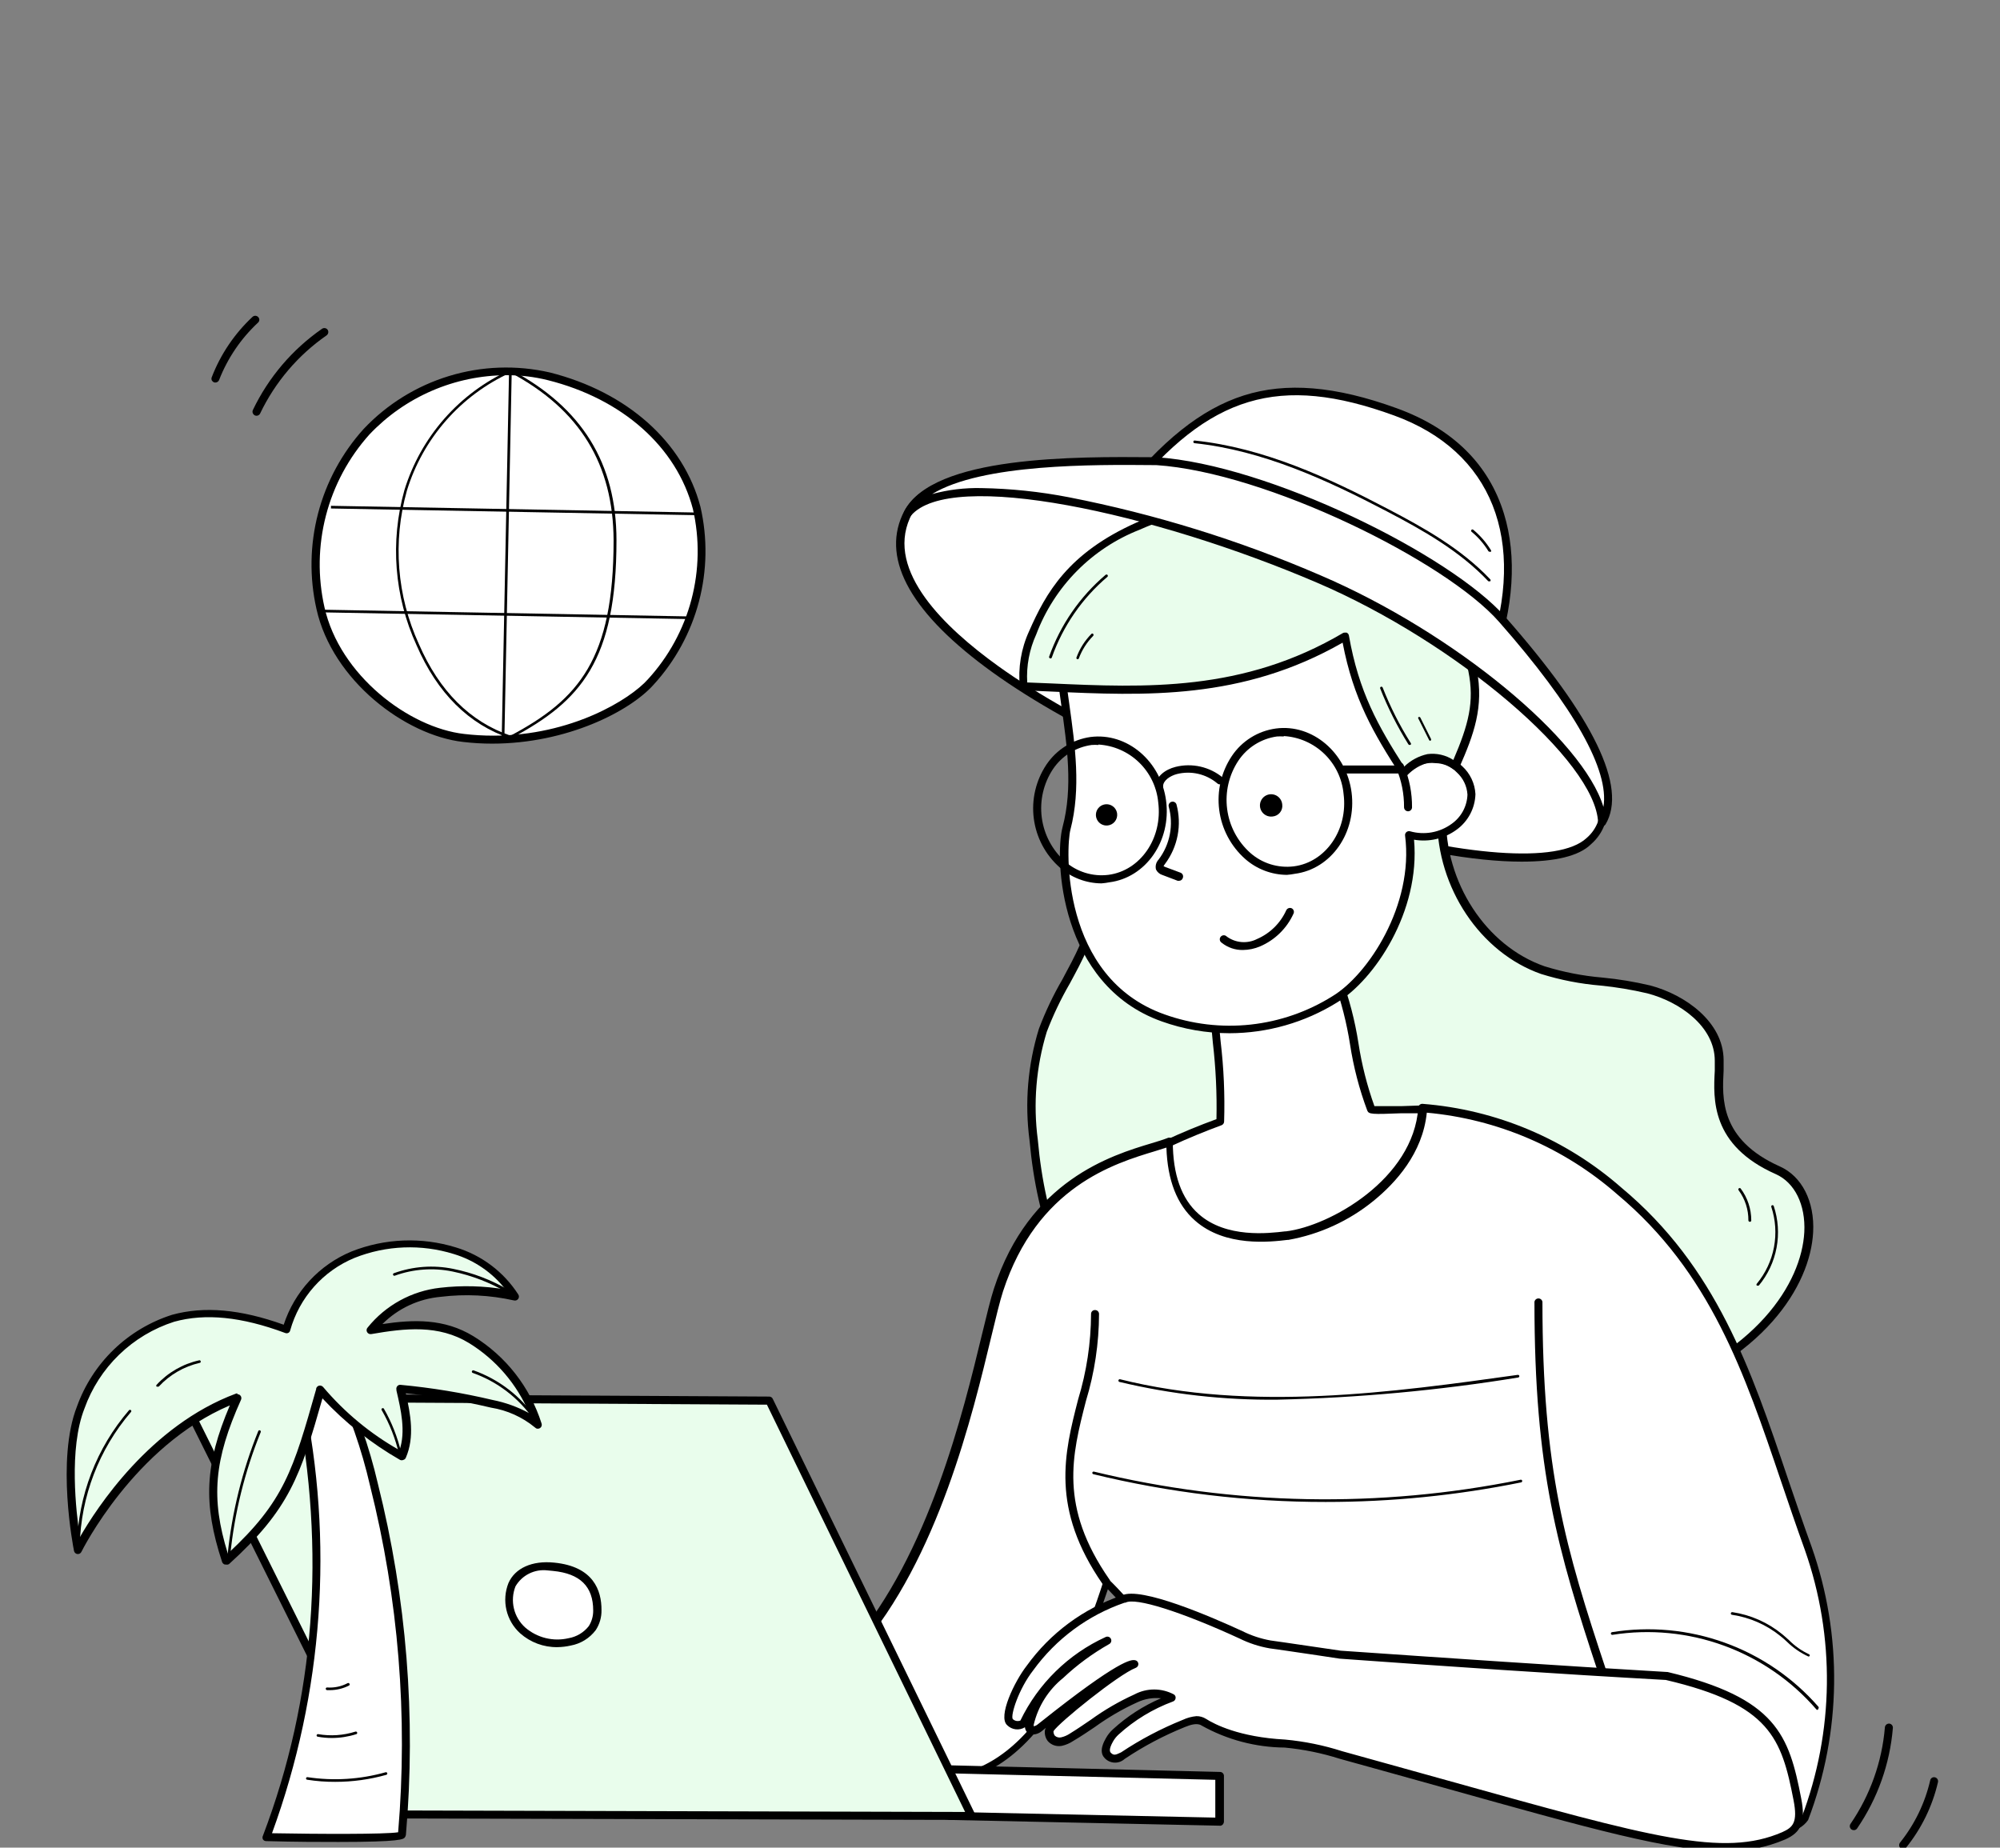<?xml version="1.0" encoding="UTF-8"?> <svg xmlns="http://www.w3.org/2000/svg" width="210" height="194" viewBox="0 0 210 194" fill="none"><rect x="0" y="0" width="210" height="194" fill="#808080" stroke="none"/> <g clip-path="url(#clip0_1601_6744)"> <path d="M57.619 39.53C54.208 38.764 50.657 38.896 47.313 39.913C43.969 40.93 40.946 42.797 38.539 45.331C36.303 47.804 34.696 50.78 33.853 54.005C33.011 57.231 32.958 60.613 33.699 63.863C35.331 71.207 42.887 76.818 48.721 77.489C58.189 78.606 65.957 74.325 68.371 71.609C70.599 69.182 72.202 66.248 73.041 63.062C73.88 59.876 73.931 56.533 73.189 53.323C71.49 46.996 66.002 41.62 57.619 39.53Z" fill="white"></path> <path d="M51.674 78.082C50.654 78.083 49.636 78.023 48.623 77.903C42.531 77.21 34.897 71.432 33.231 63.954C32.482 60.638 32.54 57.191 33.399 53.902C34.259 50.612 35.896 47.578 38.172 45.053C40.63 42.444 43.727 40.523 47.156 39.48C50.585 38.437 54.227 38.308 57.721 39.106C65.859 41.152 71.772 46.428 73.549 53.224C74.301 56.501 74.247 59.911 73.39 63.163C72.534 66.414 70.9 69.409 68.631 71.89C66.171 74.662 59.554 78.082 51.674 78.082ZM53.194 39.397C50.496 39.404 47.828 39.96 45.351 41.03C42.874 42.1 40.641 43.663 38.787 45.623C36.611 48.051 35.047 50.965 34.227 54.121C33.406 57.277 33.352 60.583 34.07 63.764C35.668 70.906 42.945 76.406 48.735 77.065C49.747 77.184 50.766 77.244 51.786 77.244C60.013 77.244 66.16 73.433 68.027 71.331C70.204 68.956 71.772 66.087 72.596 62.972C73.419 59.857 73.474 56.588 72.755 53.447C71.045 46.942 65.367 41.89 57.542 39.922C56.121 39.566 54.66 39.39 53.194 39.397V39.397Z" fill="black"></path> <path d="M53.454 38.843L52.682 77.473L52.961 77.478L53.734 38.849L53.454 38.843Z" fill="black"></path> <path d="M34.755 53.111L34.75 53.391L73.239 54.096L73.244 53.817L34.755 53.111Z" fill="black"></path> <path d="M33.786 64.017L33.781 64.297L72.27 65.002L72.275 64.723L33.786 64.017Z" fill="black"></path> <path d="M53.597 77.534C49.238 76.081 45.918 72.783 43.739 67.754C41.4 62.643 40.949 56.869 42.465 51.457C43.316 48.69 44.744 46.136 46.655 43.962C48.567 41.789 50.918 40.046 53.553 38.849C53.572 38.84 53.593 38.836 53.614 38.836C53.635 38.836 53.656 38.84 53.676 38.849C61.109 42.794 64.73 48.651 64.73 56.733C64.73 69.341 61.008 73.622 53.698 77.5L53.597 77.534ZM53.597 39.128C51.012 40.309 48.706 42.024 46.831 44.16C44.957 46.297 43.556 48.807 42.722 51.524C41.224 56.873 41.671 62.58 43.985 67.631C46.131 72.571 49.372 75.801 53.608 77.243C60.796 73.421 64.428 69.184 64.428 56.744C64.395 48.763 60.896 42.995 53.564 39.106L53.597 39.128Z" fill="black"></path> <path d="M116.371 52.023C111.129 50.906 97.962 47.955 95.134 54.259C87.31 71.696 157.594 96.879 166.838 88.328C175.444 80.381 146.718 63.536 143.957 62.184C135.116 57.78 125.839 53.946 116.371 52.023Z" fill="white"></path> <path d="M159.762 90.473C154.844 90.473 148.015 89.265 139.922 86.918C126.431 82.995 112.772 76.747 104.255 70.621C95.738 64.496 92.586 58.874 94.743 54.079C97.593 47.741 109.855 50.256 115.745 51.463L116.45 51.608C124.777 53.296 133.574 56.538 144.136 61.813C144.371 61.925 167.453 74.645 168.727 84.034C168.866 84.88 168.785 85.748 168.494 86.554C168.202 87.36 167.709 88.078 167.061 88.639C165.787 89.903 163.261 90.473 159.762 90.473ZM104.244 50.781C100.332 50.781 96.788 51.62 95.537 54.403C93.044 59.992 99.192 65.893 104.78 69.917C113.219 75.987 126.789 82.212 140.191 86.091C153.592 89.97 163.663 90.707 166.581 88.002C167.132 87.534 167.551 86.93 167.798 86.249C168.045 85.57 168.111 84.837 167.989 84.124C166.871 75.919 146.629 64.004 143.79 62.54C133.294 57.298 124.564 54.079 116.315 52.413L115.611 52.268C111.879 51.409 108.072 50.911 104.244 50.781V50.781Z" fill="black"></path> <path d="M151.369 85.589C151.212 92.519 155.448 99.595 161.998 101.875C165.553 103.116 169.465 102.937 173.176 103.898C176.887 104.859 180.542 107.598 180.575 111.376C180.575 113.88 179.167 119.569 186.667 122.9C192.859 125.649 191.384 140.515 172.203 146.764C166.335 148.686 170.113 143.858 164.01 142.919C157.961 141.809 152.454 138.713 148.362 134.122C144.28 129.546 141.071 124.262 138.894 118.529C136.245 112.013 134.423 104.826 136.033 97.985C137.643 91.144 143.69 84.975 151.369 85.589Z" fill="#E9FDEC"></path> <path d="M169.97 147.624C168.662 147.624 168.182 146.92 167.734 145.948C167.287 144.975 166.617 143.712 163.934 143.332C157.783 142.21 152.184 139.062 148.028 134.39C143.935 129.775 140.722 124.449 138.55 118.675C135.197 110.37 134.269 103.764 135.677 97.885C137.265 91.178 143.323 84.472 151.449 85.153C151.555 85.162 151.653 85.211 151.724 85.29C151.794 85.369 151.832 85.472 151.829 85.578C151.672 92.642 156.02 99.315 162.179 101.461C164.158 102.074 166.196 102.471 168.26 102.646C169.946 102.807 171.619 103.083 173.267 103.473C176.967 104.446 180.957 107.318 180.98 111.298C180.98 111.633 180.98 112.002 180.98 112.415C180.823 115.299 180.577 119.658 186.881 122.475C189.206 123.515 190.548 126.153 190.38 129.383C190.089 134.972 185.205 142.952 172.373 147.133C171.604 147.425 170.792 147.592 169.97 147.624V147.624ZM150.331 85.958C143.189 85.958 137.89 92.061 136.449 98.086C135.085 103.797 135.979 110.236 139.277 118.373C141.411 124.053 144.571 129.293 148.599 133.831C152.63 138.361 158.059 141.414 164.023 142.505C167.142 142.986 167.891 144.484 168.439 145.568C168.986 146.652 169.288 147.256 172.027 146.373C184.445 142.315 189.173 134.681 189.452 129.372C189.598 126.499 188.446 124.163 186.446 123.28C179.616 120.251 179.896 115.355 180.052 112.427C180.052 112.024 180.052 111.678 180.052 111.376C180.052 107.777 176.363 105.184 172.965 104.3C171.353 103.922 169.718 103.649 168.07 103.485C165.945 103.31 163.846 102.901 161.81 102.266C155.439 100.031 150.901 93.235 150.901 85.981L150.331 85.958Z" fill="black"></path> <path d="M113.868 69.781C115.891 79.629 117.847 90.236 113.812 99.435C112.504 102.431 110.593 105.158 109.52 108.243C108.381 111.972 108.049 115.9 108.547 119.767C109.207 127.077 111.409 134.577 116.55 139.819C121.692 145.062 130.288 147.342 136.67 143.642C142.259 140.401 144.774 133.426 144.427 126.999C144.081 120.572 141.331 114.525 138.436 108.768C131.591 94.973 123.359 81.909 113.868 69.781Z" fill="#E9FDEC"></path> <path d="M129.627 145.788C124.57 145.721 119.747 143.651 116.214 140.032C111.62 135.36 108.893 128.519 108.099 119.722C107.582 115.8 107.918 111.812 109.083 108.031C109.761 106.233 110.587 104.494 111.553 102.833C112.19 101.648 112.85 100.43 113.397 99.189C117.209 90.471 115.633 80.713 113.397 69.793C113.371 69.699 113.38 69.599 113.42 69.51C113.461 69.421 113.532 69.35 113.62 69.309C113.709 69.267 113.808 69.258 113.903 69.284C113.997 69.309 114.079 69.366 114.135 69.446C123.639 81.597 131.879 94.687 138.725 108.511C141.587 114.178 144.404 120.281 144.761 126.898C145.164 134.197 142.034 140.881 136.803 143.933C134.616 145.173 132.141 145.813 129.627 145.788V145.788ZM114.638 71.402C116.706 81.775 117.913 91.097 114.191 99.569C113.643 100.844 112.972 102.084 112.324 103.28C111.385 104.901 110.578 106.594 109.91 108.344C108.789 112.015 108.469 115.884 108.971 119.689C109.742 128.296 112.391 134.957 116.795 139.484C122.194 144.995 130.599 146.604 136.367 143.251C141.33 140.356 144.292 133.974 143.912 126.988C143.565 120.527 140.782 114.525 137.965 108.925C131.423 95.692 123.611 83.125 114.638 71.402Z" fill="black"></path> <path d="M128.119 117.848C128.298 112.595 127.649 109.655 127.437 105.732C129.547 104.653 131.808 103.899 134.143 103.496C134.653 103.357 135.186 103.321 135.71 103.39C136.234 103.459 136.739 103.632 137.195 103.899C137.698 104.29 140.101 102.178 140.347 102.781C142.057 106.783 142.202 112.506 143.913 116.507C144.047 116.82 150.038 116.261 150.161 116.574C150.72 117.882 150.261 128.746 149.837 129.015C127.929 143.545 117.422 122.744 117.422 122.744C120.837 120.802 124.416 119.163 128.119 117.848Z" fill="white"></path> <path d="M135.127 134.612C133.554 134.613 131.987 134.411 130.466 134.008C121.524 131.661 117.221 123.289 117.053 122.931C117.011 122.836 117.004 122.729 117.033 122.629C117.061 122.529 117.124 122.442 117.21 122.384C120.573 120.467 124.091 118.837 127.728 117.51C127.787 114.826 127.66 112.14 127.348 109.473C127.236 108.278 127.113 107.037 127.035 105.718C127.034 105.636 127.056 105.555 127.097 105.485C127.138 105.414 127.198 105.355 127.269 105.315C129.429 104.223 131.744 103.469 134.132 103.08C135.264 102.781 136.468 102.937 137.486 103.516C137.923 103.364 138.34 103.158 138.726 102.901C139.576 102.409 140.068 102.13 140.47 102.264C140.55 102.289 140.623 102.33 140.685 102.386C140.747 102.442 140.795 102.511 140.828 102.588C141.663 104.839 142.27 107.168 142.638 109.541C142.984 111.791 143.545 114.003 144.315 116.146C144.773 116.146 146.103 116.146 147.109 116.146C150.183 116.024 150.463 116.046 150.641 116.437C151.033 117.354 150.932 121.489 150.876 123.222C150.675 129.056 150.329 129.291 150.161 129.392C144.863 132.834 139.844 134.612 135.127 134.612ZM117.97 122.875C118.897 124.485 123.134 131.191 130.69 133.181C136.435 134.69 142.784 133.181 149.557 128.71C150.037 124.791 150.142 120.835 149.87 116.895C149.39 116.895 148.071 116.895 147.087 116.895C144.024 117.018 143.734 116.996 143.566 116.616C142.725 114.367 142.119 112.037 141.755 109.664C141.403 107.418 140.842 105.21 140.079 103.069C139.736 103.223 139.404 103.398 139.084 103.594C138.167 104.131 137.441 104.555 136.971 104.187C136.137 103.734 135.16 103.622 134.244 103.874C132.034 104.232 129.888 104.91 127.873 105.886C127.94 107.082 128.052 108.121 128.164 109.339C128.497 112.136 128.62 114.953 128.532 117.767C128.529 117.85 128.503 117.93 128.455 117.997C128.407 118.065 128.341 118.117 128.264 118.147C124.714 119.452 121.272 121.033 117.97 122.875V122.875Z" fill="black"></path> <path d="M111.612 72.178C112.249 77.029 113.232 82.137 111.98 86.977C111.287 89.615 111.354 103.039 122.118 106.851C125.073 107.899 128.226 108.269 131.344 107.932C134.461 107.596 137.463 106.561 140.125 104.906C144.082 102.503 148.889 95.047 147.95 87.636C151.225 88.542 154.466 86.34 154.5 83.389C154.422 82.407 153.991 81.488 153.285 80.801C152.58 80.114 151.649 79.707 150.666 79.656C150.144 79.601 149.617 79.661 149.121 79.831C148.625 80.001 148.172 80.277 147.793 80.639C146.934 77.034 146.525 73.336 146.575 69.629C142.853 65.527 136.884 63.426 130.926 62.532C128.945 62.184 126.926 62.108 124.924 62.308C119.156 63.08 110.952 67.182 111.612 72.178Z" fill="white"></path> <path d="M129.102 108.489C126.676 108.485 124.267 108.065 121.982 107.248C111.196 103.414 110.727 90.102 111.565 86.86C112.683 82.691 112.034 78.276 111.431 74.006C111.352 73.414 111.263 72.81 111.185 72.218C111.112 71.471 111.19 70.716 111.414 70C111.639 69.284 112.006 68.62 112.493 68.049C115.063 64.695 120.764 62.393 124.788 61.89C126.83 61.691 128.89 61.766 130.913 62.113C135.854 62.851 142.627 64.706 146.83 69.345C146.901 69.425 146.94 69.529 146.942 69.636C146.908 73.096 147.283 76.547 148.059 79.919C148.899 79.386 149.893 79.149 150.882 79.244C151.872 79.339 152.802 79.761 153.525 80.444C154.36 81.202 154.862 82.258 154.922 83.384C154.9 84.116 154.711 84.834 154.368 85.481C154.025 86.128 153.538 86.688 152.944 87.117C152.307 87.584 151.583 87.917 150.815 88.097C150.047 88.278 149.251 88.302 148.473 88.168C149.155 95.713 144.293 102.9 140.392 105.258C137.001 107.362 133.092 108.48 129.102 108.489ZM126.867 62.661C126.221 62.66 125.575 62.697 124.933 62.773C121.032 63.264 115.578 65.478 113.152 68.619C112.734 69.104 112.419 69.669 112.226 70.28C112.034 70.892 111.969 71.536 112.034 72.173V72.173C112.113 72.754 112.191 73.291 112.28 73.95C112.884 78.298 113.521 82.803 112.392 87.129C111.923 88.939 111.33 102.632 122.273 106.51C125.166 107.546 128.256 107.912 131.312 107.581C134.367 107.25 137.307 106.23 139.911 104.599C143.622 102.363 148.473 95.053 147.534 87.743C147.523 87.675 147.53 87.606 147.553 87.541C147.577 87.477 147.616 87.419 147.668 87.374C147.721 87.328 147.784 87.296 147.853 87.281C147.921 87.265 147.992 87.266 148.059 87.285C148.802 87.495 149.583 87.533 150.342 87.396C151.102 87.258 151.819 86.949 152.441 86.491C152.932 86.141 153.335 85.683 153.62 85.152C153.905 84.621 154.064 84.031 154.084 83.429C154.028 82.538 153.627 81.704 152.966 81.104C152.678 80.8 152.331 80.558 151.947 80.391C151.563 80.224 151.15 80.136 150.731 80.131C150.252 80.073 149.766 80.122 149.31 80.277C148.853 80.432 148.437 80.688 148.093 81.026C148.036 81.069 147.97 81.096 147.899 81.107C147.829 81.117 147.757 81.11 147.691 81.086C147.624 81.061 147.564 81.02 147.517 80.967C147.471 80.913 147.438 80.849 147.422 80.78C146.568 77.196 146.155 73.521 146.193 69.837C142.147 65.478 135.652 63.712 130.891 62.996C129.565 62.767 128.223 62.636 126.878 62.605L126.867 62.661Z" fill="black"></path> <path d="M135.118 91.861C133.503 91.848 131.947 91.252 130.736 90.184C129.24 88.856 128.275 87.031 128.018 85.047C127.761 83.063 128.23 81.052 129.339 79.387C129.862 78.603 130.547 77.939 131.346 77.44C132.146 76.941 133.043 76.618 133.978 76.492C137.812 75.989 141.366 79.029 141.914 83.198C142.461 87.424 139.779 91.257 135.956 91.749C135.679 91.803 135.399 91.841 135.118 91.861V91.861ZM134.794 77.33C134.555 77.314 134.316 77.314 134.078 77.33C133.263 77.444 132.481 77.729 131.784 78.166C131.086 78.603 130.489 79.183 130.032 79.868C129.041 81.361 128.621 83.161 128.849 84.939C129.076 86.716 129.937 88.352 131.273 89.547C131.891 90.094 132.618 90.504 133.406 90.749C134.194 90.993 135.025 91.068 135.844 90.967C139.198 90.542 141.567 87.122 141.075 83.366C140.928 81.769 140.214 80.277 139.061 79.162C137.909 78.046 136.395 77.38 134.794 77.286V77.33Z" fill="black"></path> <path d="M115.657 92.754C114.038 92.743 112.478 92.147 111.264 91.077C109.768 89.748 108.803 87.923 108.548 85.938C108.293 83.953 108.766 81.943 109.878 80.279C110.403 79.499 111.087 78.838 111.884 78.34C112.681 77.841 113.574 77.516 114.505 77.384C118.35 76.893 121.905 79.922 122.441 84.091C122.989 88.305 120.318 92.15 116.484 92.642C116.211 92.696 115.934 92.733 115.657 92.754V92.754ZM115.333 78.223C115.094 78.206 114.855 78.206 114.617 78.223C113.8 78.335 113.016 78.62 112.317 79.057C111.618 79.495 111.019 80.075 110.56 80.76C109.572 82.255 109.155 84.056 109.385 85.833C109.615 87.61 110.476 89.245 111.812 90.44C112.429 90.987 113.156 91.397 113.944 91.642C114.733 91.887 115.564 91.961 116.383 91.859C119.736 91.423 122.095 88.014 121.614 84.247C121.465 82.652 120.749 81.163 119.597 80.05C118.445 78.936 116.932 78.272 115.333 78.178V78.223Z" fill="black"></path> <path d="M147.346 81.138C144.194 76.254 142.26 72.744 141.232 66.809C129.607 73.672 118.575 72.498 107.442 72.062C107.254 70.148 107.582 68.218 108.392 66.474C109.348 63.941 110.825 61.638 112.728 59.713C114.63 57.787 116.915 56.282 119.436 55.296C124.142 53.195 130.479 51.797 135.576 52.535C140.477 53.407 144.999 55.745 148.542 59.242C151.625 62.282 153.731 66.174 154.589 70.419C155.316 74.052 154.421 76.723 152.801 80.479C151.98 79.883 150.972 79.602 149.962 79.685C148.966 79.902 148.056 80.408 147.346 81.138V81.138Z" fill="#E9FDEC"></path> <path d="M147.347 81.562C147.285 81.556 147.225 81.536 147.173 81.503C147.12 81.47 147.076 81.425 147.045 81.372C144.217 76.99 142.104 73.391 140.975 67.478C130.424 73.514 120.208 73.067 110.327 72.609L107.488 72.486C107.388 72.487 107.292 72.45 107.218 72.384C107.144 72.318 107.096 72.227 107.085 72.128C106.882 70.124 107.217 68.102 108.058 66.271C109.824 62.258 112.138 58.078 119.325 54.87C123.539 52.992 130.055 51.271 135.689 52.087C140.238 52.746 144.631 55.049 148.878 58.95C152.027 62.037 154.18 65.996 155.059 70.317C155.83 74.218 154.746 77.147 153.237 80.567C153.215 80.62 153.181 80.667 153.138 80.706C153.096 80.744 153.046 80.773 152.991 80.791C152.938 80.813 152.881 80.824 152.824 80.824C152.766 80.824 152.709 80.813 152.656 80.791L152.544 80.724C151.84 80.212 150.975 79.97 150.108 80.042C149.174 80.272 148.33 80.773 147.682 81.484C147.634 81.519 147.58 81.544 147.522 81.557C147.465 81.571 147.405 81.572 147.347 81.562ZM141.221 66.428C141.28 66.416 141.341 66.416 141.4 66.428C141.461 66.455 141.515 66.496 141.556 66.549C141.597 66.602 141.624 66.664 141.635 66.73C142.674 72.653 144.698 76.23 147.436 80.5C148.112 79.84 148.961 79.383 149.884 79.181C150.834 79.057 151.796 79.275 152.6 79.796C154.187 76.107 154.836 73.704 154.176 70.463C153.315 66.323 151.255 62.529 148.252 59.553C144.794 56.092 140.359 53.771 135.543 52.903C130.089 52.12 123.751 53.797 119.638 55.63C117.165 56.601 114.924 58.08 113.059 59.97C111.193 61.861 109.745 64.122 108.807 66.606C108.083 68.188 107.757 69.922 107.857 71.659L110.338 71.759C120.264 72.206 130.524 72.665 141.043 66.45C141.1 66.429 141.161 66.421 141.221 66.428V66.428Z" fill="black"></path> <path d="M130.513 99.749C129.702 99.765 128.911 99.496 128.277 98.989C128.226 98.957 128.182 98.914 128.148 98.864C128.114 98.813 128.092 98.756 128.082 98.696C128.072 98.636 128.075 98.575 128.091 98.516C128.107 98.458 128.135 98.403 128.174 98.357C128.212 98.31 128.261 98.272 128.315 98.245C128.37 98.219 128.429 98.204 128.49 98.203C128.551 98.201 128.611 98.213 128.667 98.237C128.723 98.26 128.773 98.296 128.814 98.34C129.268 98.671 129.805 98.871 130.365 98.916C130.925 98.961 131.487 98.851 131.988 98.597C133.355 98.006 134.451 96.926 135.062 95.568C135.113 95.47 135.198 95.395 135.302 95.358C135.406 95.32 135.52 95.324 135.621 95.367C135.721 95.415 135.798 95.501 135.836 95.606C135.873 95.71 135.868 95.825 135.822 95.926C135.123 97.471 133.871 98.699 132.312 99.369C131.743 99.612 131.132 99.742 130.513 99.749V99.749Z" fill="black"></path> <path d="M156.523 69.326C160.245 58.875 158.758 47.686 146.53 43.227C134.034 38.689 126.41 41.17 117.703 52.292C130.893 55.533 146.385 61.96 156.523 69.326Z" fill="white"></path> <path d="M156.521 69.782C156.432 69.786 156.345 69.758 156.275 69.704C146.796 62.852 131.617 56.191 117.601 52.748C117.534 52.731 117.472 52.698 117.421 52.651C117.37 52.604 117.332 52.545 117.31 52.48C117.284 52.413 117.277 52.34 117.289 52.269C117.3 52.199 117.331 52.132 117.377 52.077C121.926 46.298 126.129 42.945 130.589 41.526C135.049 40.106 140.201 40.52 146.662 42.867C152.53 45.002 156.319 48.735 157.918 53.944C159.293 58.415 158.946 63.803 156.912 69.503C156.891 69.566 156.856 69.622 156.809 69.669C156.763 69.715 156.706 69.75 156.644 69.771L156.521 69.782ZM118.439 52.044C132.187 55.498 146.874 61.958 156.308 68.665C160.366 56.705 156.677 47.372 146.383 43.627C134.344 39.245 126.967 41.436 118.439 52.044Z" fill="black"></path> <path d="M134.637 84.48C134.619 84.246 134.532 84.022 134.386 83.838C134.24 83.654 134.042 83.518 133.817 83.448C133.593 83.378 133.353 83.377 133.128 83.444C132.903 83.512 132.704 83.646 132.556 83.828C132.408 84.01 132.318 84.233 132.297 84.467C132.277 84.701 132.328 84.936 132.442 85.141C132.557 85.346 132.73 85.512 132.94 85.617C133.15 85.722 133.387 85.762 133.62 85.732C133.77 85.719 133.916 85.677 134.049 85.606C134.183 85.536 134.3 85.44 134.395 85.323C134.49 85.206 134.561 85.071 134.602 84.926C134.644 84.781 134.656 84.629 134.637 84.48Z" fill="black"></path> <path d="M117.299 85.436C117.274 85.218 117.185 85.012 117.044 84.844C116.902 84.676 116.715 84.553 116.504 84.491C116.293 84.429 116.069 84.43 115.859 84.495C115.649 84.559 115.463 84.685 115.324 84.854C115.184 85.024 115.098 85.231 115.076 85.45C115.054 85.668 115.096 85.889 115.199 86.083C115.301 86.278 115.458 86.438 115.651 86.543C115.843 86.649 116.063 86.695 116.281 86.677C116.431 86.664 116.576 86.622 116.708 86.552C116.841 86.483 116.958 86.387 117.052 86.272C117.147 86.156 117.218 86.022 117.26 85.879C117.303 85.735 117.316 85.585 117.299 85.436V85.436Z" fill="black"></path> <path d="M123.806 92.484H123.66L122.073 91.881C121.923 91.838 121.784 91.764 121.665 91.663C121.546 91.564 121.449 91.439 121.38 91.3C121.334 91.118 121.334 90.927 121.381 90.746C121.428 90.564 121.52 90.397 121.648 90.26C122.245 89.474 122.651 88.56 122.835 87.59C123.019 86.621 122.976 85.622 122.71 84.671C122.691 84.567 122.712 84.46 122.769 84.37C122.826 84.28 122.914 84.215 123.016 84.187C123.118 84.159 123.227 84.17 123.322 84.219C123.416 84.267 123.489 84.349 123.526 84.448C123.815 85.514 123.857 86.631 123.65 87.716C123.443 88.8 122.991 89.823 122.33 90.707C122.269 90.783 122.216 90.866 122.174 90.953L122.375 91.043L123.962 91.635C124.065 91.677 124.148 91.758 124.192 91.861C124.235 91.963 124.237 92.079 124.197 92.183C124.173 92.268 124.122 92.344 124.051 92.398C123.981 92.453 123.895 92.483 123.806 92.484V92.484Z" fill="black"></path> <path d="M121.747 83.051C121.638 83.052 121.533 83.01 121.454 82.935C121.375 82.86 121.328 82.758 121.322 82.649C121.322 81.531 122.362 80.794 123.424 80.525C124.281 80.31 125.176 80.299 126.038 80.493C126.9 80.688 127.704 81.081 128.386 81.643C128.464 81.722 128.507 81.829 128.507 81.939C128.507 82.05 128.464 82.156 128.386 82.236C128.348 82.275 128.302 82.306 128.251 82.328C128.2 82.349 128.145 82.36 128.09 82.36C128.035 82.36 127.98 82.349 127.93 82.328C127.879 82.306 127.833 82.275 127.794 82.236C127.217 81.755 126.534 81.418 125.802 81.251C125.07 81.084 124.309 81.092 123.58 81.274C122.854 81.464 122.116 81.967 122.127 82.56C122.127 82.67 122.084 82.777 122.007 82.856C121.929 82.935 121.824 82.981 121.713 82.984L121.747 83.051Z" fill="black"></path> <path d="M141.13 81.217C141.017 81.217 140.909 81.172 140.83 81.093C140.75 81.013 140.705 80.905 140.705 80.793C140.705 80.683 140.749 80.578 140.826 80.5C140.904 80.422 141.009 80.379 141.119 80.379H146.864C146.975 80.382 147.08 80.428 147.157 80.507C147.234 80.587 147.277 80.693 147.277 80.804C147.277 80.913 147.234 81.019 147.156 81.096C147.079 81.174 146.974 81.217 146.864 81.217H141.13Z" fill="black"></path> <path d="M147.838 85.186C147.728 85.183 147.623 85.137 147.545 85.058C147.468 84.979 147.425 84.872 147.425 84.762C147.435 83.353 147.158 81.957 146.609 80.659C146.587 80.608 146.575 80.553 146.574 80.497C146.574 80.441 146.584 80.385 146.605 80.334C146.625 80.282 146.656 80.234 146.695 80.194C146.734 80.154 146.781 80.123 146.832 80.101C146.883 80.079 146.937 80.067 146.993 80.066C147.048 80.066 147.102 80.076 147.153 80.097C147.204 80.118 147.251 80.149 147.29 80.188C147.329 80.227 147.359 80.273 147.38 80.324C147.978 81.738 148.279 83.26 148.263 84.795C148.255 84.902 148.206 85.001 148.127 85.074C148.049 85.147 147.945 85.187 147.838 85.186Z" fill="black"></path> <path d="M189.876 162.609C184.813 148.738 182.052 135.068 170.047 125.075C164.278 120.035 157.039 116.986 149.402 116.379C148.911 124.103 139.935 129.188 135.118 129.792C132.502 130.105 122.822 131.39 122.822 119.933C119.648 121.196 109.085 122.493 104.86 135.504C103.128 140.824 100.02 161.212 89.793 172.993C87.378 175.776 85.154 157.222 81.678 158.462C78.202 159.703 74.334 161.704 74.088 165.314C73.887 168.12 76.201 170.579 78.794 171.685C84.383 174.077 86.439 185.668 92.442 186.518C98.679 187.401 108.649 189.692 116.183 166.119C120.039 169.975 122.532 174.111 126.846 176.447C139.309 183.153 180.755 190.698 187.518 191.905C187.905 191.926 188.292 191.857 188.649 191.704C189.006 191.551 189.322 191.318 189.574 191.022C193.051 181.888 193.158 171.815 189.876 162.609V162.609Z" fill="white"></path> <path d="M187.627 192.313H187.392C179.423 190.893 139.005 183.494 126.598 176.81C123.602 175.189 121.479 172.73 119.221 170.103C118.304 168.985 117.365 167.946 116.326 166.873C113.118 176.642 109.217 182.767 104.41 185.573C100.208 188.043 96.195 187.451 92.976 186.981L92.339 186.892C88.93 186.411 86.75 182.723 84.638 179.157C82.871 176.173 81.038 173.088 78.579 172.037C76.12 170.986 73.393 168.371 73.616 165.241C73.84 162.111 76.411 159.831 81.441 158.031C81.622 157.963 81.815 157.935 82.008 157.948C82.201 157.962 82.389 158.017 82.558 158.11C84.168 158.903 85.397 162.838 86.582 166.638C87.387 169.187 88.471 172.663 89.175 172.819C89.175 172.819 89.343 172.708 89.377 172.674C97.514 163.285 101.158 148.195 103.114 140.092C103.617 138.024 104.008 136.392 104.355 135.33C108.065 123.918 116.728 121.302 120.886 120.05C121.557 119.849 122.138 119.67 122.563 119.503C122.623 119.469 122.69 119.452 122.758 119.452C122.827 119.452 122.894 119.469 122.954 119.503C123.011 119.541 123.059 119.592 123.092 119.652C123.125 119.713 123.143 119.78 123.144 119.849C123.144 123.314 124.049 125.874 125.86 127.472C128.744 130.043 133.237 129.495 134.925 129.294H135.014C139.62 128.746 148.427 123.795 148.919 116.295C148.927 116.182 148.98 116.078 149.065 116.004C149.106 115.968 149.154 115.941 149.205 115.924C149.257 115.906 149.312 115.899 149.366 115.903C157.098 116.507 164.427 119.597 170.257 124.711C180.216 133.016 183.86 143.78 187.705 155.181C188.51 157.54 189.337 159.988 190.22 162.413C193.497 171.719 193.366 181.887 189.851 191.106C189.6 191.466 189.268 191.762 188.882 191.972C188.496 192.182 188.066 192.298 187.627 192.313ZM116.091 165.688C116.204 165.688 116.312 165.733 116.393 165.811C117.656 167.029 118.774 168.337 119.891 169.567C122.127 172.115 124.172 174.518 127.034 176.061C139.329 182.689 179.568 190.055 187.571 191.475C188.166 191.477 188.739 191.248 189.169 190.837C192.589 181.811 192.712 171.867 189.516 162.76C188.633 160.323 187.806 157.875 187.001 155.505C183.189 144.227 179.59 133.575 169.81 125.404C164.219 120.503 157.218 117.502 149.814 116.831C149.378 121.112 146.527 124.208 144.225 126.086C141.641 128.191 138.563 129.603 135.283 130.188H135.193C133.405 130.401 128.643 130.971 125.469 128.154C123.58 126.489 122.585 123.918 122.473 120.497L121.3 120.866C116.963 122.174 108.904 124.611 105.316 135.598C104.981 136.638 104.589 138.258 104.097 140.304C102.13 148.475 98.509 163.687 90.181 173.233C90.07 173.39 89.916 173.512 89.738 173.585C89.56 173.659 89.365 173.68 89.175 173.646C88.058 173.412 87.253 171.053 85.956 166.94C84.928 163.587 83.643 159.54 82.357 158.903C82.282 158.868 82.2 158.849 82.117 158.849C82.034 158.849 81.952 158.868 81.877 158.903C77.148 160.591 74.757 162.715 74.567 165.386C74.376 168.058 76.746 170.371 79.037 171.355C81.743 172.473 83.643 175.725 85.476 178.822C87.577 182.376 89.567 185.729 92.573 186.154L93.211 186.243C99.369 187.138 108.68 188.479 115.856 166.046C115.879 165.977 115.918 165.916 115.971 165.867C116.024 165.818 116.088 165.783 116.158 165.766L116.091 165.688Z" fill="black"></path> <path d="M99.685 190.669L128.02 191.284V186.467L96.488 185.695L99.685 190.669Z" fill="white"></path> <path d="M128.021 191.697L99.697 191.094C99.628 191.093 99.56 191.076 99.5 191.043C99.439 191.01 99.388 190.962 99.351 190.904L96.187 185.93C96.149 185.863 96.129 185.788 96.129 185.712C96.129 185.635 96.149 185.56 96.187 185.494C96.226 185.427 96.281 185.373 96.348 185.335C96.415 185.298 96.491 185.279 96.567 185.281L128.099 186.053C128.154 186.053 128.209 186.064 128.26 186.085C128.311 186.107 128.357 186.138 128.396 186.178C128.434 186.217 128.464 186.264 128.484 186.316C128.505 186.367 128.514 186.422 128.513 186.477V191.284C128.503 191.397 128.456 191.503 128.379 191.586C128.333 191.633 128.276 191.668 128.214 191.687C128.151 191.707 128.085 191.71 128.021 191.697V191.697ZM99.921 190.255L127.607 190.848V186.88L97.283 186.142L99.921 190.255Z" fill="black"></path> <path d="M175.012 175.966C163.633 175.329 152.176 174.547 140.73 173.731C139.713 173.552 134.616 172.825 133.353 172.613C132.292 172.429 131.264 172.09 130.302 171.607C126.948 170.042 119.594 166.957 118.006 167.862C114.061 169.207 110.628 171.742 108.181 175.117C106.695 177.039 105.465 180.236 106.08 180.784C106.266 180.969 106.511 181.083 106.773 181.105C107.035 181.128 107.296 181.057 107.511 180.907C109.307 177.082 112.4 174.017 116.24 172.255C114.444 173.285 112.781 174.532 111.289 175.966C109.685 177.289 108.556 179.098 108.069 181.119C108.014 181.271 108.014 181.437 108.069 181.588C108.271 181.924 108.796 181.723 109.098 181.477C109.713 181.007 117.537 174.647 119.001 174.77C117.056 175.508 110.126 181.13 110.059 181.734C110.036 182.02 110.115 182.305 110.283 182.539C110.415 182.682 110.583 182.789 110.769 182.848C110.955 182.907 111.154 182.916 111.344 182.874C111.745 182.8 112.125 182.644 112.462 182.416C114.698 181.052 116.754 179.353 119.169 178.347C119.747 178.039 120.392 177.878 121.047 177.878C121.702 177.878 122.347 178.039 122.924 178.347C120.76 179.147 118.768 180.353 117.056 181.901C116.79 182.152 116.564 182.443 116.386 182.762C116.117 183.243 115.816 183.88 116.184 184.327C116.788 184.964 117.302 184.64 117.816 184.327C119.836 182.994 121.985 181.871 124.232 180.974C124.555 180.791 124.915 180.684 125.285 180.663C125.656 180.642 126.026 180.706 126.367 180.851C126.904 181.197 129.519 182.818 134.884 183.086C136.886 183.274 138.861 183.679 140.775 184.293C170.954 192.609 179.896 195.929 187.262 192.777C188.693 192.162 189.173 191.413 188.704 188.954C187.463 182.382 186.211 178.649 175.012 175.966Z" fill="white"></path> <path d="M181.17 194.369C175.391 194.369 167.165 192.067 151.673 187.73C148.409 186.825 144.72 185.785 140.696 184.678C138.811 184.078 136.866 183.68 134.895 183.494C131.837 183.469 128.835 182.673 126.166 181.18C125.707 180.878 124.992 181.102 124.422 181.336C122.199 182.231 120.075 183.355 118.084 184.69V184.69C117.939 184.822 117.769 184.924 117.583 184.991C117.398 185.057 117.201 185.086 117.005 185.075C116.808 185.065 116.616 185.015 116.438 184.93C116.261 184.845 116.102 184.725 115.972 184.578C115.335 183.907 115.916 182.868 116.106 182.532C116.302 182.17 116.559 181.845 116.866 181.571C118.351 180.211 120.056 179.111 121.907 178.318C121.053 178.231 120.191 178.378 119.414 178.743C117.841 179.461 116.344 180.333 114.943 181.348C114.228 181.828 113.49 182.331 112.708 182.789C112.338 183.039 111.925 183.217 111.49 183.315C111.224 183.366 110.949 183.348 110.693 183.262C110.436 183.176 110.206 183.025 110.025 182.823C109.779 182.505 109.667 182.104 109.712 181.705C109.725 181.599 109.767 181.498 109.835 181.415L109.657 181.549L109.399 181.761C109.088 182.022 108.687 182.15 108.282 182.119C108.171 182.099 108.066 182.056 107.973 181.993C107.881 181.929 107.803 181.846 107.745 181.75C107.673 181.632 107.631 181.497 107.622 181.359C107.333 181.54 106.991 181.617 106.652 181.578C106.313 181.54 105.997 181.388 105.756 181.146C104.738 180.252 106.527 176.541 107.801 174.909C110.281 171.466 113.774 168.882 117.794 167.521C119.761 166.537 127.295 169.812 130.469 171.277C131.398 171.739 132.388 172.066 133.409 172.249L135.063 172.484L140.775 173.322C151.952 174.093 163.532 174.887 175.023 175.558H175.09C186.547 178.296 187.843 182.197 189.129 188.848C189.609 191.307 189.129 192.391 187.452 193.14C185.467 193.986 183.327 194.405 181.17 194.369V194.369ZM125.618 180.196C125.973 180.19 126.323 180.287 126.624 180.476C127.518 181.046 130.111 182.398 134.94 182.655C136.972 182.843 138.977 183.252 140.92 183.874C144.944 184.991 148.632 186.009 151.896 186.925C173.614 192.995 180.958 195.04 187.128 192.38C188.246 191.877 188.782 191.385 188.324 189.026C187.061 182.532 185.887 178.967 174.911 176.396C163.42 175.759 151.852 174.965 140.674 174.16C139.925 174.037 136.941 173.602 134.974 173.311L133.308 173.076C132.205 172.884 131.136 172.534 130.134 172.037C124.008 169.22 119.202 167.7 118.174 168.281H118.084C114.228 169.605 110.874 172.088 108.483 175.39C106.952 177.357 106.091 180.096 106.337 180.498C106.441 180.6 106.573 180.668 106.716 180.696C106.859 180.724 107.007 180.71 107.142 180.655C109.011 176.781 112.173 173.682 116.084 171.891C116.132 171.866 116.185 171.851 116.239 171.847C116.294 171.842 116.348 171.848 116.4 171.865C116.452 171.882 116.5 171.908 116.542 171.944C116.583 171.979 116.618 172.022 116.642 172.07C116.667 172.119 116.683 172.172 116.687 172.226C116.692 172.28 116.685 172.335 116.669 172.387C116.652 172.439 116.625 172.487 116.59 172.528C116.555 172.57 116.512 172.604 116.464 172.629C114.717 173.616 113.096 174.809 111.635 176.184C110.084 177.432 108.994 179.163 108.539 181.102C108.535 181.154 108.535 181.206 108.539 181.258C108.691 181.232 108.833 181.166 108.952 181.068L109.221 180.856C117.637 174.149 118.789 174.272 119.157 174.317C119.25 174.326 119.337 174.367 119.404 174.432C119.471 174.496 119.514 174.582 119.526 174.675C119.538 174.768 119.517 174.863 119.469 174.944C119.42 175.025 119.346 175.088 119.258 175.122C117.458 175.804 111.165 180.889 110.618 181.772C110.608 181.939 110.655 182.105 110.752 182.242C110.84 182.325 110.947 182.385 111.065 182.416C111.182 182.448 111.305 182.449 111.423 182.421C111.754 182.344 112.068 182.208 112.35 182.018C113.077 181.571 113.815 181.068 114.519 180.587C115.956 179.545 117.495 178.65 119.113 177.916C119.75 177.575 120.463 177.396 121.186 177.396C121.91 177.396 122.622 177.575 123.26 177.916C123.324 177.957 123.376 178.015 123.408 178.085C123.439 178.154 123.45 178.232 123.438 178.307C123.431 178.384 123.401 178.458 123.354 178.519C123.306 178.58 123.243 178.627 123.17 178.654C121.057 179.433 119.113 180.614 117.447 182.13C117.211 182.346 117.011 182.599 116.855 182.879C116.419 183.661 116.542 183.896 116.598 183.997C116.933 184.365 117.123 184.276 117.715 183.997C119.75 182.641 121.919 181.499 124.187 180.587C124.638 180.375 125.122 180.242 125.618 180.196V180.196Z" fill="black"></path> <path d="M19.186 146.742L80.774 147.078L102 190.681L40.993 190.524L19.186 146.742Z" fill="#E9FDEC"></path> <path d="M102.008 191.093L41.001 190.936C40.922 190.935 40.846 190.913 40.779 190.871C40.712 190.83 40.657 190.771 40.621 190.702L18.814 146.908C18.778 146.847 18.76 146.778 18.76 146.707C18.76 146.636 18.778 146.567 18.814 146.506C18.851 146.445 18.904 146.394 18.967 146.359C19.029 146.324 19.1 146.305 19.171 146.305V146.305L80.759 146.64C80.838 146.639 80.916 146.66 80.984 146.702C81.051 146.743 81.105 146.803 81.139 146.875L102.377 190.467C102.412 190.528 102.431 190.598 102.431 190.668C102.431 190.739 102.412 190.808 102.377 190.869C102.341 190.936 102.288 190.992 102.223 191.031C102.158 191.071 102.084 191.092 102.008 191.093V191.093ZM41.258 190.098L101.337 190.255L80.525 147.49L19.875 147.154L41.258 190.098Z" fill="black"></path> <path d="M58.139 164.497C56.395 164.33 54.484 164.788 53.769 166.398C53.448 167.218 53.383 168.116 53.582 168.974C53.782 169.832 54.236 170.609 54.886 171.204C55.563 171.764 56.361 172.158 57.218 172.352C58.074 172.546 58.964 172.536 59.816 172.322C60.762 172.157 61.612 171.642 62.197 170.88C62.551 170.322 62.738 169.674 62.733 169.013C62.755 166.901 61.772 164.855 58.139 164.497Z" fill="white"></path> <path d="M58.518 172.95C57.082 172.969 55.691 172.451 54.617 171.497C53.899 170.848 53.397 169.995 53.177 169.052C52.957 168.109 53.031 167.121 53.388 166.221C54.081 164.645 55.88 163.841 58.183 164.075C62.319 164.478 63.168 167.004 63.157 169.06C63.173 169.806 62.962 170.538 62.553 171.162C61.912 172.012 60.974 172.591 59.926 172.783C59.464 172.888 58.992 172.944 58.518 172.95ZM57.479 164.891C56.817 164.814 56.148 164.931 55.552 165.229C54.956 165.527 54.46 165.992 54.125 166.568C53.834 167.308 53.777 168.119 53.961 168.892C54.144 169.666 54.561 170.364 55.154 170.894C55.77 171.425 56.504 171.804 57.294 171.998C58.085 172.192 58.91 172.197 59.703 172.011C60.544 171.864 61.301 171.41 61.827 170.737C62.135 170.245 62.295 169.675 62.285 169.094C62.285 166.59 60.921 165.227 58.071 164.947L57.479 164.891Z" fill="black"></path> <path d="M168.215 175.97C168.127 175.971 168.041 175.943 167.97 175.89C167.9 175.838 167.848 175.764 167.824 175.679C163.532 162.702 161.117 154.442 161.117 136.692C161.133 136.593 161.185 136.502 161.261 136.437C161.338 136.372 161.436 136.336 161.536 136.336C161.637 136.336 161.735 136.372 161.811 136.437C161.888 136.502 161.939 136.593 161.956 136.692C161.956 154.364 164.37 162.523 168.662 175.422C168.679 175.474 168.686 175.529 168.682 175.584C168.678 175.639 168.663 175.692 168.638 175.741C168.613 175.79 168.579 175.833 168.537 175.869C168.495 175.904 168.446 175.931 168.394 175.947L168.215 175.97Z" fill="black"></path> <path d="M116.137 166.527C116.069 166.526 116.003 166.509 115.943 166.478C115.883 166.447 115.831 166.403 115.79 166.349C110.269 158.39 111.755 152.567 113.208 146.922C114.092 144.023 114.547 141.011 114.561 137.98C114.558 137.925 114.566 137.871 114.585 137.819C114.604 137.768 114.633 137.721 114.67 137.681C114.708 137.641 114.753 137.61 114.804 137.588C114.854 137.566 114.908 137.555 114.963 137.555C115.018 137.552 115.074 137.56 115.126 137.579C115.178 137.598 115.226 137.627 115.266 137.664C115.307 137.702 115.34 137.747 115.362 137.798C115.385 137.848 115.398 137.902 115.399 137.958C115.39 141.056 114.927 144.137 114.024 147.101C112.56 152.801 111.174 158.189 116.483 165.834C116.515 165.879 116.538 165.93 116.55 165.983C116.563 166.037 116.564 166.092 116.555 166.146C116.545 166.2 116.525 166.252 116.496 166.298C116.466 166.344 116.428 166.384 116.383 166.416C116.316 166.48 116.229 166.52 116.137 166.527V166.527Z" fill="black"></path> <path d="M148.005 78.223C147.981 78.222 147.957 78.215 147.936 78.203C147.915 78.192 147.896 78.175 147.882 78.156C146.718 76.294 145.726 74.33 144.92 72.288C144.908 72.254 144.91 72.216 144.924 72.183C144.939 72.15 144.965 72.124 144.998 72.109C145.032 72.098 145.069 72.099 145.102 72.114C145.136 72.128 145.162 72.154 145.177 72.187C145.974 74.212 146.958 76.158 148.116 78C148.142 78.027 148.157 78.063 148.157 78.1C148.157 78.138 148.142 78.174 148.116 78.201L148.005 78.223Z" fill="black"></path> <path d="M150.186 77.785C150.162 77.785 150.138 77.779 150.116 77.767C150.095 77.756 150.077 77.739 150.063 77.718L148.946 75.483C148.933 75.47 148.923 75.455 148.916 75.439C148.91 75.423 148.906 75.405 148.906 75.388C148.906 75.37 148.91 75.353 148.916 75.336C148.923 75.32 148.933 75.305 148.946 75.293C148.979 75.276 149.016 75.273 149.052 75.283C149.087 75.294 149.117 75.317 149.136 75.349L150.253 77.584C150.27 77.617 150.273 77.655 150.263 77.69C150.253 77.725 150.229 77.755 150.198 77.774L150.186 77.785Z" fill="black"></path> <path d="M134.145 146.965C128.549 147.027 122.967 146.4 117.524 145.098C117.492 145.085 117.466 145.061 117.45 145.03C117.434 144.999 117.429 144.963 117.438 144.929C117.446 144.895 117.466 144.866 117.494 144.845C117.522 144.825 117.557 144.815 117.591 144.818C131.373 148.272 146.251 146.193 159.373 144.36C159.408 144.357 159.443 144.366 159.472 144.386C159.501 144.407 159.521 144.437 159.529 144.472C159.533 144.491 159.532 144.511 159.527 144.529C159.523 144.548 159.515 144.566 159.503 144.582C159.492 144.597 159.477 144.61 159.461 144.62C159.444 144.63 159.426 144.637 159.406 144.64C151.05 145.999 142.609 146.775 134.145 146.965V146.965Z" fill="black"></path> <path d="M139.185 157.705C130.968 157.711 122.78 156.731 114.796 154.788C114.761 154.779 114.73 154.756 114.711 154.725C114.692 154.694 114.687 154.656 114.696 154.62C114.704 154.585 114.727 154.554 114.759 154.535C114.79 154.516 114.828 154.511 114.863 154.52C129.557 158.086 144.855 158.376 159.674 155.369C159.692 155.366 159.71 155.366 159.727 155.37C159.745 155.374 159.761 155.382 159.776 155.392C159.79 155.403 159.803 155.416 159.812 155.431C159.821 155.446 159.828 155.463 159.83 155.481C159.837 155.516 159.831 155.553 159.812 155.584C159.794 155.615 159.764 155.638 159.73 155.649C152.968 157.021 146.085 157.71 139.185 157.705V157.705Z" fill="black"></path> <path d="M190.827 179.538C190.806 179.537 190.785 179.531 190.766 179.522C190.746 179.512 190.729 179.499 190.715 179.482C188.105 176.465 184.768 174.164 181.021 172.795C177.274 171.426 173.24 171.035 169.299 171.658C169.264 171.661 169.229 171.652 169.2 171.631C169.171 171.611 169.151 171.581 169.143 171.546C169.136 171.509 169.144 171.471 169.165 171.44C169.186 171.408 169.218 171.386 169.255 171.378C173.234 170.735 177.312 171.116 181.104 172.485C184.896 173.854 188.277 176.166 190.928 179.203C190.954 179.23 190.968 179.266 190.968 179.303C190.968 179.341 190.954 179.377 190.928 179.404C190.927 179.434 190.917 179.463 190.899 179.487C190.881 179.511 190.856 179.529 190.827 179.538V179.538Z" fill="black"></path> <path d="M189.887 173.935C189.058 173.558 188.302 173.04 187.651 172.404C187.427 172.187 187.192 171.982 186.947 171.789C185.483 170.601 183.726 169.828 181.861 169.553C181.842 169.552 181.824 169.547 181.808 169.538C181.791 169.529 181.777 169.517 181.765 169.502C181.753 169.488 181.745 169.471 181.74 169.453C181.736 169.434 181.735 169.415 181.738 169.397C181.744 169.36 181.763 169.327 181.792 169.304C181.821 169.282 181.858 169.271 181.895 169.274C183.815 169.56 185.622 170.359 187.126 171.588C187.372 171.789 187.606 172.001 187.841 172.214C188.446 172.824 189.153 173.324 189.931 173.689C189.95 173.695 189.967 173.705 189.982 173.718C189.996 173.732 190.007 173.748 190.015 173.766C190.022 173.784 190.026 173.804 190.025 173.823C190.024 173.843 190.019 173.862 190.01 173.879C189.996 173.899 189.977 173.914 189.956 173.924C189.934 173.934 189.91 173.937 189.887 173.935V173.935Z" fill="black"></path> <path d="M95.303 53.859C98.22 48.147 113.835 48.359 121.402 48.426C132.792 49.175 151.861 58.397 157.718 65.047C164.346 72.581 170.919 81.814 168.191 86.341C167.945 79.556 153.113 67.07 138.448 60.789C121.38 53.479 99.774 48.639 95.303 53.859Z" fill="white"></path> <path d="M168.213 86.75H168.113C168.024 86.729 167.945 86.68 167.888 86.609C167.831 86.538 167.8 86.449 167.8 86.358C167.554 79.92 152.945 67.457 138.302 61.187C121.078 53.809 99.829 49.227 95.649 54.145C95.58 54.222 95.485 54.272 95.382 54.284C95.279 54.297 95.175 54.271 95.09 54.212C95.004 54.157 94.941 54.07 94.916 53.97C94.891 53.87 94.906 53.765 94.956 53.675C97.952 47.818 113.019 47.941 121.111 48.008H121.436C133.183 48.78 152.319 58.258 158.053 64.775C167.353 75.337 170.896 82.659 168.582 86.56C168.541 86.619 168.485 86.667 168.421 86.7C168.357 86.733 168.286 86.75 168.213 86.75V86.75ZM103.037 51.25C106.122 51.301 109.197 51.623 112.225 52.211C121.298 53.987 130.153 56.734 138.638 60.404C152.688 66.418 166.246 77.674 168.359 84.727C169.007 80.893 165.274 74.242 157.416 65.311C151.827 58.918 132.948 49.596 121.402 48.836H121.111C114.919 48.78 103.104 48.679 97.873 51.876C99.556 51.42 101.295 51.209 103.037 51.25V51.25Z" fill="black"></path> <path d="M156.376 61.033C156.344 61.046 156.308 61.046 156.276 61.033C153.246 57.825 149.346 55.645 145.612 53.689C139.375 50.425 132.613 47.295 125.426 46.535C125.407 46.534 125.389 46.529 125.372 46.52C125.356 46.511 125.341 46.499 125.329 46.484C125.318 46.47 125.309 46.453 125.305 46.434C125.3 46.416 125.3 46.397 125.303 46.379C125.302 46.361 125.306 46.343 125.314 46.326C125.321 46.309 125.332 46.295 125.346 46.283C125.36 46.271 125.376 46.263 125.394 46.258C125.412 46.253 125.43 46.253 125.448 46.256C132.691 47.016 139.476 50.157 145.735 53.443C149.491 55.41 153.425 57.601 156.477 60.831C156.5 60.86 156.513 60.895 156.513 60.932C156.513 60.969 156.5 61.004 156.477 61.033C156.461 61.04 156.444 61.043 156.426 61.043C156.409 61.043 156.392 61.04 156.376 61.033V61.033Z" fill="black"></path> <path d="M156.398 57.932C156.376 57.932 156.355 57.928 156.335 57.918C156.316 57.908 156.299 57.894 156.286 57.876C155.812 57.1 155.211 56.409 154.509 55.831C154.483 55.803 154.469 55.767 154.469 55.73C154.469 55.692 154.483 55.656 154.509 55.629C154.522 55.617 154.536 55.607 154.553 55.6C154.569 55.593 154.587 55.59 154.604 55.59C154.622 55.59 154.639 55.593 154.656 55.6C154.672 55.607 154.687 55.617 154.699 55.629C155.42 56.23 156.039 56.943 156.532 57.742C156.558 57.769 156.573 57.805 156.573 57.842C156.573 57.88 156.558 57.916 156.532 57.943L156.398 57.932Z" fill="black"></path> <path d="M110.248 69.124C110.213 69.111 110.184 69.086 110.168 69.052C110.151 69.019 110.148 68.981 110.159 68.945C111.344 65.613 113.388 62.652 116.083 60.361C116.111 60.337 116.147 60.324 116.183 60.324C116.22 60.324 116.256 60.337 116.284 60.361C116.31 60.388 116.324 60.424 116.324 60.461C116.324 60.499 116.31 60.535 116.284 60.562C113.629 62.816 111.616 65.731 110.449 69.012C110.446 69.034 110.438 69.055 110.425 69.073C110.412 69.092 110.396 69.107 110.376 69.118C110.357 69.128 110.335 69.135 110.313 69.136C110.291 69.137 110.268 69.133 110.248 69.124V69.124Z" fill="black"></path> <path d="M113.108 69.213C113.091 69.207 113.076 69.198 113.062 69.185C113.049 69.173 113.038 69.158 113.031 69.141C113.023 69.124 113.02 69.106 113.02 69.088C113.019 69.07 113.023 69.052 113.03 69.035C113.368 68.108 113.902 67.265 114.595 66.564C114.607 66.55 114.621 66.539 114.638 66.531C114.654 66.524 114.672 66.519 114.69 66.519C114.708 66.519 114.726 66.524 114.743 66.531C114.759 66.539 114.774 66.55 114.785 66.564C114.809 66.593 114.822 66.628 114.822 66.665C114.822 66.702 114.809 66.737 114.785 66.766C114.12 67.44 113.606 68.248 113.276 69.135C113.264 69.167 113.239 69.193 113.208 69.208C113.177 69.222 113.141 69.225 113.108 69.213V69.213Z" fill="black"></path> <path d="M184.558 134.988H184.468C184.442 134.961 184.428 134.925 184.428 134.887C184.428 134.85 184.442 134.814 184.468 134.787C185.383 133.682 186.002 132.363 186.268 130.953C186.534 129.544 186.438 128.09 185.988 126.728C185.981 126.71 185.978 126.691 185.979 126.672C185.98 126.654 185.985 126.635 185.993 126.618C186.001 126.601 186.013 126.586 186.028 126.575C186.043 126.563 186.06 126.554 186.078 126.549C186.095 126.544 186.112 126.542 186.13 126.544C186.148 126.545 186.165 126.55 186.18 126.559C186.196 126.567 186.209 126.578 186.221 126.592C186.232 126.606 186.24 126.621 186.245 126.638C186.712 128.047 186.813 129.551 186.539 131.009C186.266 132.468 185.626 133.833 184.681 134.977C184.662 134.988 184.642 134.995 184.62 134.997C184.599 134.999 184.577 134.996 184.558 134.988V134.988Z" fill="black"></path> <path d="M183.726 128.285C183.688 128.285 183.651 128.27 183.624 128.243C183.596 128.215 183.581 128.178 183.581 128.14C183.591 127.007 183.234 125.901 182.564 124.988C182.54 124.96 182.527 124.924 182.527 124.887C182.527 124.85 182.54 124.815 182.564 124.787C182.591 124.761 182.627 124.746 182.665 124.746C182.702 124.746 182.738 124.761 182.765 124.787C183.491 125.754 183.883 126.931 183.883 128.14C183.885 128.16 183.882 128.181 183.875 128.2C183.868 128.22 183.856 128.237 183.841 128.251C183.826 128.265 183.807 128.276 183.788 128.282C183.768 128.287 183.747 128.289 183.726 128.285V128.285Z" fill="black"></path> <path d="M31.42 146.593C34.661 162.047 33.46 178.102 27.955 192.902C27.955 192.902 42.24 193.181 42.195 192.678C43.268 180.338 42.274 167.906 39.255 155.893C38.364 152.037 37.056 148.289 35.355 144.715C35.158 144.171 34.849 143.674 34.449 143.257C34.048 142.839 33.565 142.51 33.03 142.29C32.551 142.177 32.048 142.226 31.599 142.428C31.151 142.63 30.781 142.974 30.548 143.408C30.338 143.963 30.309 144.57 30.466 145.142C30.622 145.715 30.956 146.223 31.42 146.593V146.593Z" fill="white"></path> <path d="M35.546 193.405C33.612 193.405 31.131 193.405 27.945 193.316C27.879 193.317 27.813 193.301 27.754 193.27C27.696 193.239 27.646 193.193 27.61 193.137C27.577 193.077 27.561 193.01 27.561 192.941C27.561 192.873 27.577 192.806 27.61 192.746C33.075 178.372 34.238 162.913 31.075 146.795C30.585 146.366 30.24 145.797 30.086 145.165C29.932 144.533 29.977 143.869 30.214 143.263C30.488 142.752 30.921 142.345 31.448 142.103C31.974 141.86 32.565 141.797 33.131 141.922C33.729 142.155 34.271 142.513 34.72 142.972C35.169 143.43 35.515 143.979 35.736 144.582C37.455 148.152 38.774 151.9 39.67 155.759C42.695 167.806 43.692 180.271 42.621 192.645V192.645C42.613 192.747 42.574 192.845 42.509 192.925C42.375 193.115 42.096 193.405 35.546 193.405ZM28.56 192.489C33.333 192.578 40.441 192.612 41.805 192.388C42.84 180.177 41.843 167.879 38.854 155.994C37.977 152.174 36.68 148.463 34.987 144.928C34.506 143.978 33.869 142.961 32.919 142.693C32.531 142.609 32.127 142.652 31.766 142.818C31.405 142.983 31.108 143.261 30.918 143.61C30.764 144.084 30.759 144.594 30.903 145.071C31.047 145.549 31.333 145.971 31.723 146.281C31.782 146.338 31.821 146.413 31.835 146.493C35.079 161.829 33.944 177.768 28.56 192.489V192.489Z" fill="black"></path> <path d="M38.922 139.583C42.722 138.923 46.198 138.577 49.495 140.589C52.816 142.636 55.288 145.81 56.459 149.531C55.087 148.377 53.424 147.623 51.653 147.351C48.489 146.599 45.277 146.068 42.04 145.764C42.565 147.999 43.158 150.604 42.174 152.839C39.056 150.85 35.87 148.793 33.623 145.842C31.142 154.583 30.192 157.947 23.72 163.815C21.563 157.243 22.088 153.063 24.927 146.747C13.973 150.816 8.161 162.709 8.161 162.709C8.161 162.709 6.294 153.309 8.463 147.787C9.259 145.588 10.546 143.6 12.228 141.974C13.909 140.349 15.94 139.13 18.165 138.409C22.2 137.291 26.503 138.264 30.058 139.594C30.555 137.843 31.445 136.228 32.659 134.873C33.873 133.517 35.38 132.456 37.066 131.77C40.478 130.422 44.246 130.276 47.752 131.356C50.35 132.147 52.584 133.834 54.056 136.118C51.49 135.537 48.843 135.401 46.232 135.715C43.386 136.009 40.765 137.395 38.922 139.583V139.583Z" fill="#E9FDEC"></path> <path d="M23.72 164.278H23.608C23.541 164.257 23.48 164.221 23.429 164.173C23.379 164.124 23.34 164.064 23.317 163.998C21.317 157.895 21.495 153.771 24.133 147.567C14.073 151.837 8.608 162.825 8.552 162.936C8.515 163.016 8.453 163.082 8.377 163.125C8.3 163.167 8.211 163.184 8.124 163.173C8.037 163.162 7.955 163.123 7.891 163.062C7.828 163.002 7.785 162.922 7.769 162.836C7.691 162.445 5.892 153.257 8.082 147.679C8.895 145.416 10.218 143.37 11.949 141.701C13.68 140.032 15.773 138.785 18.064 138.055C21.417 137.128 25.251 137.463 29.789 139.095C30.351 137.375 31.278 135.798 32.507 134.47C33.736 133.143 35.238 132.097 36.909 131.405C40.409 130.017 44.278 129.867 47.874 130.98C50.569 131.796 52.886 133.543 54.413 135.909C54.462 135.978 54.489 136.06 54.489 136.144C54.489 136.228 54.462 136.31 54.413 136.379C54.365 136.449 54.296 136.503 54.216 136.533C54.136 136.564 54.049 136.568 53.966 136.546C51.443 135.981 48.842 135.852 46.276 136.166C43.962 136.371 41.793 137.384 40.151 139.028C43.437 138.536 46.645 138.435 49.707 140.302C53.113 142.397 55.652 145.646 56.861 149.456C56.895 149.546 56.897 149.646 56.866 149.737C56.835 149.828 56.773 149.906 56.691 149.956C56.608 150.006 56.511 150.026 56.416 150.013C56.32 149.999 56.233 149.952 56.168 149.881C54.842 148.79 53.248 148.072 51.552 147.802C48.607 147.105 45.62 146.601 42.61 146.293C43.102 148.473 43.56 150.887 42.61 153.067C42.587 153.121 42.551 153.169 42.507 153.208C42.462 153.247 42.41 153.275 42.353 153.29C42.298 153.315 42.239 153.328 42.179 153.328C42.12 153.328 42.06 153.315 42.006 153.29C38.981 151.558 36.234 149.38 33.858 146.83C31.555 154.933 30.415 158.454 24.055 164.222C24.006 164.253 23.951 164.274 23.893 164.284C23.835 164.293 23.776 164.291 23.72 164.278V164.278ZM24.927 146.394C25.04 146.394 25.148 146.438 25.229 146.517C25.286 146.576 25.324 146.652 25.338 146.734C25.352 146.815 25.341 146.899 25.307 146.975C22.479 153.279 22.11 157.292 23.921 163.126C29.856 157.627 30.795 154.319 33.198 145.857V145.79C33.219 145.715 33.261 145.647 33.318 145.594C33.375 145.54 33.446 145.504 33.522 145.488C33.599 145.476 33.677 145.484 33.75 145.512C33.822 145.539 33.886 145.585 33.936 145.645C36.193 148.312 38.907 150.557 41.95 152.273C42.621 150.295 42.096 148.026 41.626 146.002V145.924C41.609 145.858 41.609 145.789 41.624 145.723C41.64 145.657 41.671 145.596 41.715 145.544C41.759 145.493 41.814 145.454 41.877 145.43C41.94 145.407 42.007 145.4 42.073 145.41C45.325 145.714 48.552 146.245 51.73 146.997C53.071 147.263 54.364 147.73 55.564 148.383C54.278 145.336 52.075 142.766 49.26 141.028C46.041 139.061 42.554 139.464 38.988 140.078C38.901 140.094 38.811 140.082 38.73 140.044C38.65 140.006 38.584 139.944 38.541 139.866C38.498 139.789 38.482 139.701 38.494 139.614C38.506 139.528 38.546 139.447 38.608 139.385C40.494 137.049 43.225 135.551 46.209 135.216C48.497 134.951 50.812 135.011 53.083 135.395C51.701 133.622 49.803 132.322 47.651 131.673C44.234 130.612 40.558 130.754 37.233 132.075C35.602 132.747 34.145 133.782 32.974 135.101C31.802 136.42 30.946 137.988 30.471 139.687C30.46 139.744 30.436 139.798 30.401 139.845C30.367 139.891 30.322 139.929 30.27 139.955C30.215 139.98 30.156 139.993 30.096 139.993C30.037 139.993 29.978 139.98 29.923 139.955C25.363 138.256 21.562 137.876 18.288 138.782C16.121 139.475 14.144 140.659 12.51 142.241C10.876 143.823 9.628 145.76 8.865 147.903C7.211 152.117 7.982 158.734 8.384 161.405C10.139 158.354 15.761 149.68 24.782 146.327C24.828 146.311 24.878 146.307 24.927 146.315V146.394Z" fill="black"></path> <path d="M35.197 187.094C34.213 187.099 33.23 187.024 32.258 186.871C32.239 186.869 32.221 186.864 32.204 186.855C32.188 186.847 32.173 186.835 32.161 186.82C32.15 186.805 32.142 186.788 32.137 186.77C32.132 186.752 32.132 186.733 32.135 186.714C32.137 186.697 32.144 186.68 32.153 186.664C32.162 186.649 32.175 186.636 32.189 186.625C32.204 186.615 32.221 186.608 32.238 186.604C32.255 186.6 32.274 186.599 32.291 186.602C35.028 187.014 37.821 186.839 40.484 186.088C40.52 186.077 40.558 186.081 40.592 186.097C40.625 186.114 40.651 186.143 40.663 186.178C40.673 186.215 40.669 186.254 40.65 186.288C40.631 186.321 40.6 186.346 40.563 186.357C38.817 186.848 37.011 187.096 35.197 187.094V187.094Z" fill="black"></path> <path d="M34.831 182.488C34.34 182.489 33.85 182.444 33.367 182.354C33.348 182.353 33.33 182.348 33.314 182.339C33.297 182.33 33.282 182.318 33.271 182.303C33.259 182.289 33.251 182.272 33.246 182.253C33.242 182.235 33.241 182.216 33.244 182.198C33.252 182.161 33.274 182.129 33.305 182.108C33.337 182.087 33.375 182.079 33.412 182.086C34.718 182.311 36.06 182.219 37.324 181.818C37.361 181.808 37.401 181.812 37.434 181.831C37.468 181.85 37.492 181.881 37.503 181.918C37.508 181.935 37.51 181.953 37.508 181.971C37.506 181.988 37.501 182.005 37.493 182.021C37.484 182.036 37.473 182.05 37.46 182.061C37.446 182.073 37.43 182.081 37.413 182.086C36.579 182.353 35.708 182.489 34.831 182.488V182.488Z" fill="black"></path> <path d="M34.639 177.466H34.337C34.3 177.46 34.266 177.441 34.241 177.413C34.216 177.384 34.203 177.347 34.203 177.309C34.204 177.29 34.21 177.272 34.218 177.256C34.227 177.239 34.239 177.224 34.254 177.213C34.269 177.201 34.286 177.193 34.304 177.188C34.322 177.184 34.341 177.183 34.36 177.186C35.104 177.238 35.848 177.079 36.506 176.728C36.54 176.712 36.579 176.711 36.614 176.723C36.65 176.736 36.679 176.761 36.696 176.795C36.705 176.811 36.712 176.829 36.714 176.847C36.716 176.866 36.715 176.884 36.71 176.902C36.704 176.92 36.696 176.937 36.684 176.951C36.672 176.965 36.657 176.977 36.64 176.985C36.019 177.299 35.334 177.463 34.639 177.466Z" fill="black"></path> <path d="M8.217 162.412C8.198 162.413 8.18 162.409 8.163 162.401C8.146 162.394 8.13 162.383 8.118 162.369C8.105 162.356 8.095 162.339 8.089 162.322C8.083 162.304 8.081 162.286 8.082 162.267C8.207 157.045 10.139 152.028 13.548 148.072C13.575 148.046 13.611 148.031 13.649 148.031C13.686 148.031 13.722 148.046 13.749 148.072C13.762 148.084 13.772 148.099 13.779 148.115C13.786 148.132 13.789 148.149 13.789 148.167C13.789 148.184 13.786 148.202 13.779 148.218C13.772 148.234 13.762 148.249 13.749 148.262C10.395 152.174 8.496 157.126 8.373 162.278C8.372 162.297 8.367 162.316 8.358 162.333C8.349 162.35 8.337 162.365 8.323 162.378C8.308 162.39 8.291 162.4 8.273 162.406C8.255 162.412 8.236 162.414 8.217 162.412Z" fill="black"></path> <path d="M24.02 163.414C24.002 163.413 23.985 163.408 23.969 163.4C23.954 163.392 23.94 163.38 23.928 163.367C23.917 163.353 23.908 163.338 23.903 163.321C23.897 163.304 23.895 163.286 23.897 163.269C24.351 158.805 25.435 154.429 27.116 150.269C27.122 150.251 27.132 150.233 27.145 150.219C27.159 150.205 27.175 150.193 27.193 150.186C27.211 150.178 27.23 150.175 27.25 150.176C27.27 150.177 27.289 150.182 27.306 150.191C27.34 150.208 27.365 150.237 27.378 150.273C27.39 150.308 27.389 150.347 27.373 150.381C25.699 154.511 24.623 158.858 24.176 163.291C24.175 163.31 24.17 163.328 24.161 163.345C24.152 163.361 24.14 163.376 24.125 163.387C24.111 163.399 24.094 163.407 24.076 163.412C24.057 163.416 24.038 163.417 24.02 163.414V163.414Z" fill="black"></path> <path d="M42.029 152.777C41.999 152.774 41.971 152.764 41.947 152.746C41.923 152.728 41.905 152.704 41.895 152.676C41.524 151.068 40.917 149.524 40.095 148.093C40.069 148.066 40.055 148.03 40.055 147.993C40.055 147.955 40.069 147.919 40.095 147.892C40.123 147.868 40.159 147.855 40.196 147.855C40.233 147.855 40.268 147.868 40.296 147.892C41.134 149.347 41.752 150.918 42.13 152.553C42.135 152.57 42.136 152.588 42.135 152.605C42.133 152.623 42.128 152.64 42.12 152.656C42.111 152.671 42.1 152.685 42.086 152.696C42.073 152.707 42.057 152.716 42.04 152.721L42.029 152.777Z" fill="black"></path> <path d="M56.136 149.109C56.113 149.109 56.09 149.103 56.07 149.091C56.051 149.08 56.035 149.062 56.024 149.042C54.462 146.784 52.229 145.075 49.642 144.157C49.624 144.152 49.607 144.144 49.592 144.132C49.578 144.12 49.566 144.105 49.557 144.088C49.549 144.071 49.544 144.053 49.543 144.034C49.542 144.015 49.545 143.996 49.552 143.979C49.565 143.944 49.591 143.915 49.624 143.898C49.657 143.882 49.696 143.878 49.731 143.889C52.378 144.833 54.661 146.585 56.259 148.897C56.283 148.925 56.295 148.96 56.295 148.997C56.295 149.034 56.283 149.07 56.259 149.098L56.136 149.109Z" fill="black"></path> <path d="M53.362 135.745H53.295C51.509 134.686 49.56 133.931 47.527 133.51C45.503 133.091 43.402 133.242 41.458 133.945C41.441 133.953 41.423 133.956 41.405 133.956C41.386 133.956 41.368 133.952 41.352 133.945C41.335 133.938 41.32 133.927 41.307 133.914C41.295 133.9 41.285 133.884 41.279 133.867C41.27 133.851 41.265 133.832 41.264 133.813C41.263 133.795 41.266 133.776 41.274 133.758C41.282 133.741 41.293 133.726 41.307 133.714C41.322 133.702 41.339 133.693 41.357 133.688C43.35 132.962 45.505 132.804 47.583 133.23C49.643 133.643 51.619 134.399 53.429 135.466C53.461 135.484 53.484 135.514 53.494 135.55C53.505 135.585 53.501 135.623 53.485 135.656C53.475 135.68 53.458 135.702 53.436 135.718C53.414 135.733 53.389 135.743 53.362 135.745V135.745Z" fill="black"></path> <path d="M16.544 145.594C16.512 145.604 16.477 145.604 16.444 145.594C16.431 145.582 16.421 145.567 16.415 145.55C16.408 145.534 16.404 145.517 16.404 145.499C16.404 145.481 16.408 145.464 16.415 145.448C16.421 145.431 16.431 145.416 16.444 145.404C17.636 144.11 19.197 143.213 20.915 142.833C20.932 142.828 20.95 142.827 20.967 142.829C20.985 142.832 21.001 142.838 21.016 142.848C21.031 142.857 21.044 142.87 21.053 142.885C21.062 142.9 21.069 142.916 21.071 142.934C21.078 142.951 21.081 142.97 21.08 142.989C21.078 143.008 21.072 143.026 21.062 143.042C21.053 143.059 21.039 143.072 21.023 143.083C21.008 143.093 20.989 143.099 20.971 143.101C19.323 143.478 17.827 144.343 16.678 145.583C16.659 145.596 16.637 145.604 16.613 145.606C16.589 145.608 16.566 145.604 16.544 145.594V145.594Z" fill="black"></path> <path d="M194.65 192.166C194.567 192.166 194.485 192.143 194.415 192.099C194.369 192.067 194.329 192.027 194.298 191.98C194.267 191.933 194.246 191.881 194.236 191.826C194.225 191.771 194.226 191.714 194.238 191.659C194.249 191.605 194.272 191.553 194.303 191.506C196.366 188.498 197.61 185.004 197.914 181.368C197.925 181.257 197.979 181.154 198.064 181.081C198.15 181.008 198.26 180.971 198.372 180.977C198.483 180.989 198.585 181.043 198.656 181.129C198.727 181.214 198.761 181.325 198.752 181.436C198.437 185.219 197.143 188.855 194.996 191.987C194.958 192.044 194.907 192.09 194.846 192.121C194.786 192.153 194.718 192.168 194.65 192.166Z" fill="black"></path> <path d="M26.572 43.441C26.613 43.513 26.674 43.572 26.747 43.611C26.798 43.635 26.852 43.649 26.908 43.653C26.964 43.656 27.02 43.648 27.073 43.629C27.126 43.611 27.175 43.582 27.216 43.544C27.258 43.507 27.292 43.462 27.316 43.411C28.891 40.12 31.294 37.296 34.291 35.215C34.382 35.15 34.444 35.052 34.464 34.941C34.485 34.831 34.462 34.717 34.4 34.623C34.335 34.533 34.237 34.472 34.127 34.453C34.018 34.434 33.905 34.459 33.813 34.523C30.694 36.688 28.192 39.627 26.553 43.051C26.523 43.112 26.509 43.18 26.512 43.248C26.515 43.316 26.536 43.383 26.572 43.441Z" fill="black"></path> <path d="M199.834 194.162C199.737 194.16 199.644 194.129 199.566 194.073C199.481 194.001 199.427 193.9 199.415 193.79C199.402 193.68 199.432 193.569 199.498 193.48C201.036 191.563 202.121 189.325 202.673 186.93C202.683 186.877 202.705 186.826 202.735 186.781C202.766 186.736 202.806 186.698 202.852 186.668C202.898 186.639 202.949 186.619 203.003 186.611C203.057 186.602 203.112 186.604 203.165 186.617C203.274 186.641 203.37 186.708 203.43 186.802C203.491 186.896 203.512 187.011 203.489 187.12C202.906 189.639 201.759 191.994 200.136 194.006C200.099 194.052 200.054 194.089 200.002 194.116C199.949 194.143 199.892 194.159 199.834 194.162V194.162Z" fill="black"></path> <path d="M22.247 39.952C22.297 40.035 22.371 40.1 22.458 40.14C22.563 40.177 22.677 40.173 22.779 40.129C22.88 40.085 22.961 40.003 23.005 39.902C23.896 37.612 25.293 35.553 27.09 33.878C27.131 33.842 27.165 33.798 27.188 33.749C27.212 33.7 27.225 33.646 27.228 33.592C27.23 33.537 27.221 33.483 27.202 33.432C27.183 33.381 27.153 33.334 27.115 33.295C27.04 33.212 26.934 33.163 26.823 33.157C26.711 33.152 26.601 33.191 26.518 33.266C24.628 35.03 23.162 37.2 22.232 39.613C22.21 39.667 22.2 39.725 22.203 39.784C22.205 39.843 22.22 39.9 22.247 39.952V39.952Z" fill="black"></path> </g> <defs> <clipPath id="clip0_1601_6744"> <rect width="210" height="194" fill="white"></rect> </clipPath> </defs> </svg> 